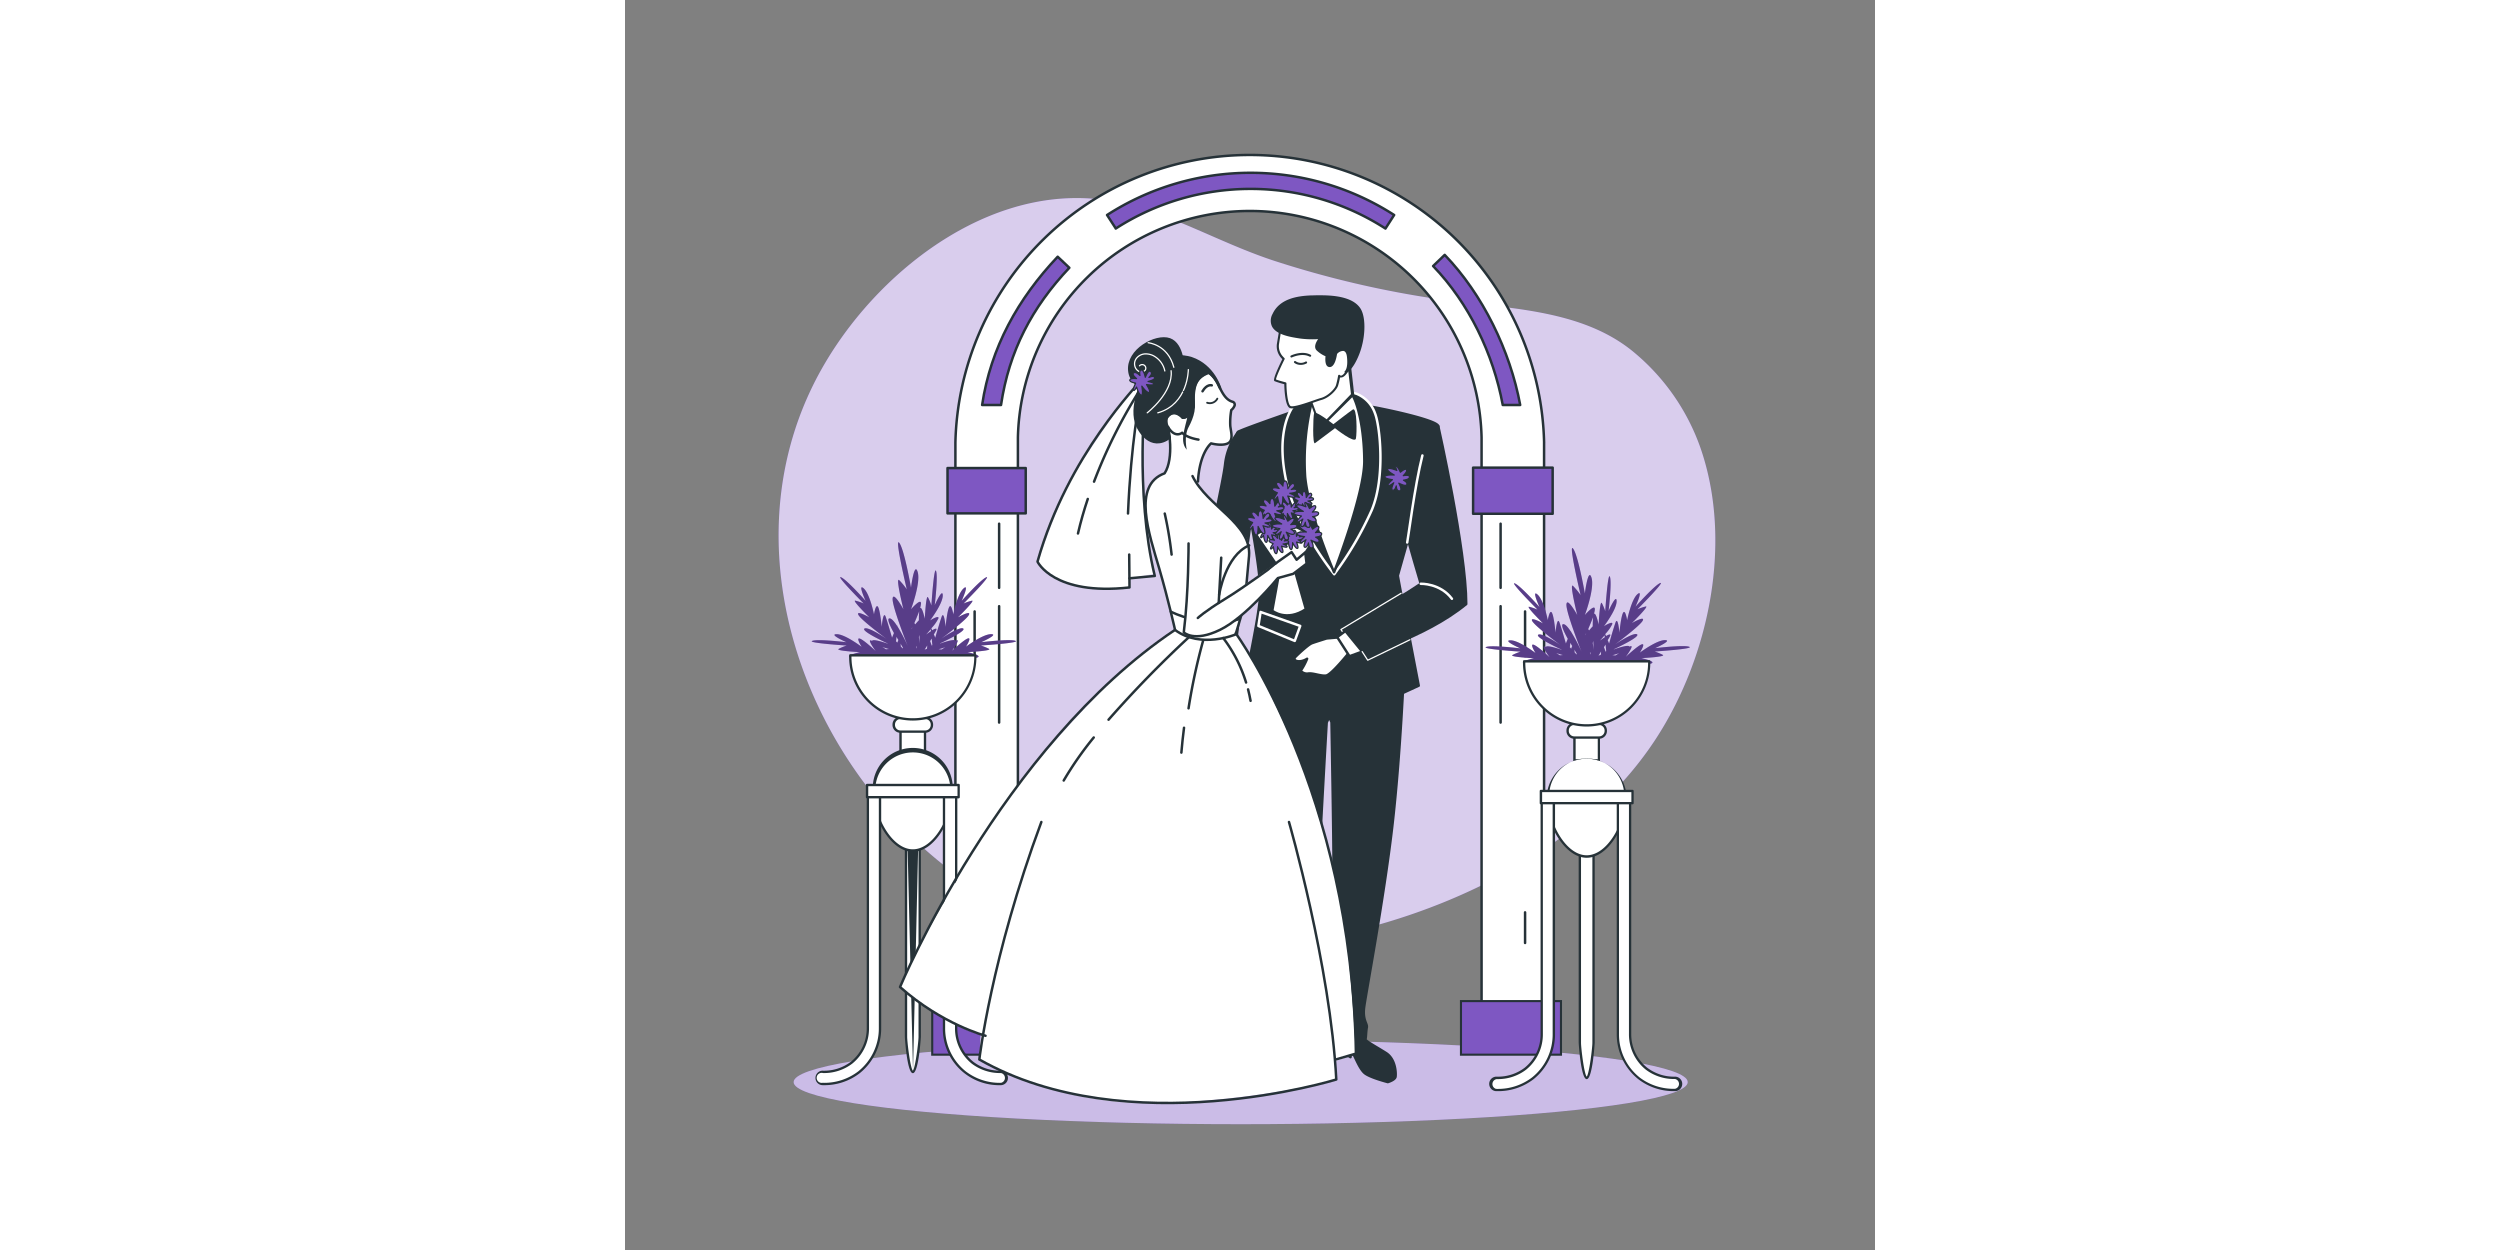 <svg xmlns="http://www.w3.org/2000/svg" width="1200px" height="600px" viewBox="0 0 500 500"><rect x="0" y="0" width="500" height="500" fill="#808080" stroke="none"/><g id="freepik--background-simple--inject-2"><path d="M196.75,80.84c-47.17-9.61-93.36,25.15-116.4,63.83-47,78.82-.85,182.81,77.5,220.46,43.42,20.86,93.41,18.06,139,6,44.25-11.71,90-36.37,115.6-75.76,21.35-32.86,30.81-78.92,17.64-116.49a87.19,87.19,0,0,0-26.36-37.84c-21.39-17.93-52.29-17.55-78.45-21.39A397.64,397.64,0,0,1,260,104.42C237.89,97.22,218.57,85.28,196.75,80.84Z" style="fill:#7E57C2"></path><path d="M196.75,80.84c-47.17-9.61-93.36,25.15-116.4,63.83-47,78.82-.85,182.81,77.5,220.46,43.42,20.86,93.41,18.06,139,6,44.25-11.71,90-36.37,115.6-75.76,21.35-32.86,30.81-78.92,17.64-116.49a87.19,87.19,0,0,0-26.36-37.84c-21.39-17.93-52.29-17.55-78.45-21.39A397.64,397.64,0,0,1,260,104.42C237.89,97.22,218.57,85.28,196.75,80.84Z" style="fill:#fff;opacity:0.7"></path></g><g id="freepik--Shape--inject-2"><ellipse cx="246.27" cy="432.84" rx="178.82" ry="16.84" style="fill:#7E57C2"></ellipse><ellipse cx="246.27" cy="432.84" rx="178.82" ry="16.84" style="fill:#fff;opacity:0.6"></ellipse></g><g id="freepik--Column--inject-2"><path d="M367.64,177.1a117.77,117.77,0,0,0-235.48,0h0V418.34h25V178.91c0-.6,0-1.2,0-1.81s0-1.21,0-1.81V175h0a92.76,92.76,0,0,1,185.47,0h0v.17c0,.63,0,1.26,0,1.89s0,1.26,0,1.88V418.34h25V177.1Z" style="fill:#fff;stroke:#263238;stroke-linecap:round;stroke-linejoin:round"></path><rect x="334.39" y="400.44" width="40" height="21.43" style="fill:#7E57C2;stroke:#263238;stroke-miterlimit:10;stroke-width:0.845px"></rect><rect x="122.89" y="400.44" width="40" height="21.43" style="fill:#7E57C2;stroke:#263238;stroke-miterlimit:10;stroke-width:0.845px"></rect><rect x="339.24" y="187.06" width="31.82" height="18.45" style="fill:#7E57C2;stroke:#263238;stroke-linecap:round;stroke-linejoin:round"></rect><rect x="129.01" y="187.22" width="31.28" height="18.13" style="fill:#7E57C2;stroke:#263238;stroke-linecap:round;stroke-linejoin:round"></rect><path d="M351.1,162c-3.79-20.46-13.51-40.69-27.86-55.58l4.64-4.47c15.22,15.8,26.18,38.34,30.2,60.05Z" style="fill:#7E57C2;stroke:#263238;stroke-linecap:round;stroke-linejoin:round"></path><path d="M196.3,91.37,192.82,86a106.1,106.1,0,0,1,114.84,0l-3.48,5.42a99.66,99.66,0,0,0-107.88,0Z" style="fill:#7E57C2;stroke:#263238;stroke-linecap:round;stroke-linejoin:round"></path><path d="M150.41,162h-7.56c3.4-22.95,14.38-42.58,30.22-59.31l4.67,4.42C162.82,122.91,153.61,140.4,150.41,162Z" style="fill:#7E57C2;stroke:#263238;stroke-linecap:round;stroke-linejoin:round"></path><line x1="350.24" y1="242.48" x2="350.24" y2="289.02" style="fill:none;stroke:#263238;stroke-linecap:round;stroke-linejoin:round"></line><line x1="350.24" y1="209.48" x2="350.24" y2="235.13" style="fill:none;stroke:#263238;stroke-linecap:round;stroke-linejoin:round"></line><line x1="360.03" y1="364.94" x2="360.03" y2="377.19" style="fill:none;stroke:#263238;stroke-linecap:round;stroke-linejoin:round"></line><line x1="360.03" y1="244.58" x2="360.03" y2="262.43" style="fill:none;stroke:#263238;stroke-linecap:round;stroke-linejoin:round"></line><line x1="149.65" y1="242.48" x2="149.65" y2="289.02" style="fill:none;stroke:#263238;stroke-linecap:round;stroke-linejoin:round"></line><line x1="149.65" y1="209.48" x2="149.65" y2="235.13" style="fill:none;stroke:#263238;stroke-linecap:round;stroke-linejoin:round"></line><line x1="139.85" y1="364.94" x2="139.85" y2="377.19" style="fill:none;stroke:#263238;stroke-linecap:round;stroke-linejoin:round"></line><line x1="139.85" y1="244.58" x2="139.85" y2="262.43" style="fill:none;stroke:#263238;stroke-linecap:round;stroke-linejoin:round"></line></g><g id="freepik--Decoration--inject-2"><rect x="110.25" y="290.2" width="9.76" height="11.59" style="fill:#fff"></rect><path d="M120,302.27h-9.81a.47.47,0,0,1-.47-.47V290.2a.47.47,0,0,1,.47-.47H120a.48.48,0,0,1,.47.47v11.6A.48.48,0,0,1,120,302.27Zm-9.31-.94h8.84V290.65h-8.84Z" style="fill:#263238"></path><rect x="107.51" y="287.15" width="15.26" height="5.5" rx="2.65" style="fill:#fff"></rect><path d="M120.11,293.11h-10A3.12,3.12,0,0,1,107,290h0v-.19a3.12,3.12,0,0,1,3.12-3.12h10a3.14,3.14,0,0,1,3.13,3.12V290A3.13,3.13,0,0,1,120.11,293.11Zm-10-5.49A2.19,2.19,0,0,0,108,289.8h0V290a2.19,2.19,0,0,0,2.18,2.18h10A2.19,2.19,0,0,0,122.3,290h0v-.19a2.19,2.19,0,0,0-2.18-2.18h-10Z" style="fill:#263238"></path><path d="M130.61,316.44v-.38a15.5,15.5,0,0,0-31,0v.38Z" style="fill:#fff"></path><path d="M130.61,317h-31a.47.47,0,0,1-.47-.46v-.39a16,16,0,1,1,31.94,0v.4a.45.45,0,0,1-.45.45ZM100.12,316h30.06a15,15,0,1,0-30.06,0Z" style="fill:#263238"></path><path d="M115.14,428.77h0c-1.51,0-2.74-12.57-2.74-14.1V332.15h5.48v82.57C117.88,416.24,116.65,428.77,115.14,428.77Z" style="fill:#fff"></path><path d="M115.14,429.27c-2.32,0-3.21-14.4-3.21-14.55V332.15a.47.47,0,0,1,.47-.47h5.48a.47.47,0,0,1,.47.47v82.57C118.35,414.87,117.46,429.27,115.14,429.27Zm.07-.94-2.34-95.73v82.1c0,2.1,1.23,12.45,2.27,13.57,1-1.12,2.27-11.47,2.27-13.57V332.62Z" style="fill:#263238"></path><path d="M99.66,318.27v.38c0,8.56,6.93,21.61,15.49,21.61s15.48-13,15.48-21.61v-.38Z" style="fill:#fff"></path><path d="M115.14,340.72c-8.81,0-16-13.35-16-22.07v-.39a.48.48,0,0,1,.47-.46h31a.46.46,0,0,1,.47.45h0v.39C131.09,327.37,124,340.72,115.14,340.72Zm-15-22c0,8.35,6.76,21,15,21s15-12.69,15-21Z" style="fill:#263238"></path><path d="M79.21,433.6a2.43,2.43,0,1,1-.52-4.83,2.26,2.26,0,0,1,.52,0,18.07,18.07,0,0,0,11.4-3.67,17.63,17.63,0,0,0,6.57-13.91V316.44a2.43,2.43,0,0,1,4.86,0v94.73A22,22,0,0,1,79.21,433.6Z" style="fill:#fff"></path><path d="M79.21,434.07a2.9,2.9,0,0,1-.33-5.79h.33a17.72,17.72,0,0,0,11.11-3.56,17.2,17.2,0,0,0,6.37-13.55V316.44a2.9,2.9,0,0,1,5.79,0v94.73a23,23,0,0,1-8.6,18.12A23.2,23.2,0,0,1,79.21,434.07Zm20.4-119.58a2,2,0,0,0-2,1.95v94.73a18.09,18.09,0,0,1-6.72,14.29,18.64,18.64,0,0,1-11.69,3.76,2,2,0,1,0-.27,3.91h.27a22.32,22.32,0,0,0,14.09-4.58,22,22,0,0,0,8.24-17.38V316.44a2,2,0,0,0-2-1.95Z" style="fill:#263238"></path><path d="M150.44,433.6a2.43,2.43,0,0,0,0-4.85,18,18,0,0,1-11.4-3.67,17.63,17.63,0,0,1-6.57-13.91V316.44a2.44,2.44,0,0,0-4.87,0v94.73a22.58,22.58,0,0,0,8.45,17.76A22.9,22.9,0,0,0,150.44,433.6Z" style="fill:#fff"></path><path d="M150.44,434.07a22.54,22.54,0,0,1-23.31-22.9V316.44a2.91,2.91,0,0,1,5.81,0v94.73a17.14,17.14,0,0,0,6.4,13.55,17.7,17.7,0,0,0,11.11,3.56,2.9,2.9,0,0,1,0,5.79ZM130.06,314.49a2,2,0,0,0-2,1.95v94.73a22,22,0,0,0,8.25,17.38,22.32,22.32,0,0,0,14.09,4.58,2,2,0,0,0,0-3.91,18.64,18.64,0,0,1-11.69-3.76A18.13,18.13,0,0,1,132,411.17V316.44A2,2,0,0,0,130.06,314.49Z" style="fill:#263238"></path><rect x="96.83" y="314.01" width="36.61" height="4.89" style="fill:#fff"></rect><path d="M133.45,319.35H96.81a.47.47,0,0,1-.47-.47V314a.47.47,0,0,1,.47-.47h36.64a.47.47,0,0,1,.47.47v4.87A.47.47,0,0,1,133.45,319.35Zm-36.15-.94H133v-3.93H97.3Z" style="fill:#263238"></path><path d="M156.17,256.33c-2.3-.84-13.65.55-13.65.55s7.21-3.21,3.89-3.22-10,5-10,5,2.42-3.81.79-3.31-6.42,5-6.42,5,4-5.44,1.46-4c-.25-.94-4.39.45-6.24,1.1v-.09c2.71-1.27,10.42-5,9.32-5.92-1.33-1.11-8.83,4.05-8.83,4.05s10.14-7.52,11.09-9.56-4.38,1-4.38,1,7.22-7.06,5.54-6.65a20.36,20.36,0,0,0-3.3,1.12s11.37-11.4,9.09-10.5-9.87,9.45-9.87,9.45,3.28-7.19.78-5-4.12,10.4-4.12,10.4-.71-4.46-1.6-3-1.49,8-1.49,8-.59-7-1.63-3.89-2.5,8.24-2.5,8.24l-.56-1.34c.28-.45.53-.94.77-1.31.83-1.45-.23-1.06-1.45-.35l-.33-.78a16.33,16.33,0,0,0,2.82-3.93c.5-1.65-3.32.79-3.32.79s5.09-6.66,5.08-10-3.22,3.88-3.22,3.88,1.38-11.35.54-13.65-1.88,13.77-1.88,13.77a20.58,20.58,0,0,0-1.33-3.22c-.82-1.52-1.31,8.56-1.31,8.56s-1-4.92-1.88-4.32a7.17,7.17,0,0,0,.37-1.83c0-2.32-4,2.33-4,2.33s4-10.62,2.66-14.95-2.66,6.32-2.66,6.32-2.65-15.28-4.69-17.94,3,18.6,3,18.6a26.68,26.68,0,0,0-3-3.65c-1.67-1.66,1.66,11.62,1.66,11.62s-4-7.31-4.32-4.32,6,18.93,6,18.93a68.67,68.67,0,0,0-4.16-7.92v-.33l-.1.23c-1.13-1.75-2.28-3.05-3.08-2.93-1,.14.19,2.82,1.87,5.85l-.77,1.88s-1.45-5.15-2.49-8.24-1.64,3.89-1.64,3.89-.59-6.58-1.48-8-1.61,3-1.61,3-1.62-8.21-4.13-10.4.78,5,.78,5-7.58-8.56-9.86-9.45,9.08,10.5,9.08,10.5a19.93,19.93,0,0,0-3.29-1.12c-1.69-.41,5.55,6.65,5.55,6.65s-5.34-3-4.39-1,11.24,9.59,11.24,9.59-7.52-5.16-8.83-4.05c-1.1.94,6.57,4.65,9.33,5.92v.09c-1.88-.66-6-2-6.24-1.1-2.6-1.39,1.45,4.05,1.45,4.05s-4.77-4.52-6.4-5,.78,3.32.78,3.32-6.65-5.09-10-5.07,3.92,3.22,3.92,3.22-11.35-1.39-13.66-.55,13.77,1.88,13.77,1.88a19.52,19.52,0,0,0-3.21,1.32c-1.54.82,8.55,1.32,8.55,1.32s-6,1.25-4,2.12,13.37-.07,14.54-.16h0c-.94.13-8.95,1.19-9.2,2.82-.21,1.33,7.15-.65,10.38-1.59l.14.09c-2,.84-5.64,2.44-4.89,3.21.85.94,5.92-1.47,7.06-2l.09.05c-.72.74-3.76,4-2.51,4.4.62.19,1.58-.61,2.47-1.56l7,3.21s.59-1.56,1.5-3.53h0s.7-.89,1.67-2l2.82,3.15-.29-3.5s3.2,4.7,4.61,4.23-2.66-4.56-2.66-4.56,6.34,3.19,7.3,2.14-6.25-3.76-6.25-3.76,12.14,3.76,11.87,2-9.3-2.82-9.3-2.82,12.6,1,14.64.17-4-2.12-4-2.12,10.08-.5,8.56-1.32a20.09,20.09,0,0,0-3.23-1.32S158.47,257.16,156.17,256.33Zm-29.56,3.49c-.69-.08-1.21-.12-1.21-.12s1.28-.33,2.72-.83ZM109.7,263h.09l.13.29h0Zm1.51-3.95a.37.37,0,0,0-.12.2.74.74,0,0,0,0,.21l-.81-.94c0-.36,0-.72-.06-1.09.32.59.65,1.12.94,1.62Zm11.77-.26h-.06v-.12Zm-2.09-.55a7.86,7.86,0,0,1-.11,1.3l-.94.31s.43-.65,1-1.61Zm-2.82,0s-.2-1.56-.53-3.39c.07-.29.15-.58.23-.88.09,2.44.25,4.31.25,4.31Zm-1.28,1-.12.09c-.07-.19-.16-.38-.24-.57l.11-.41C116.61,258.7,116.7,259,116.79,259.3Zm8.46-1.52Zm-2.31.27c0,.06-.1.13-.14.22l-.08.11c-.2-.52-.44-1.2-.69-1.88l.65-1.05Zm-.63-6.22.07.73c-1,.63-1.94,1.33-1.94,1.33l1.8-2.06Zm-4.62-7.15a31.32,31.32,0,0,0-.13,3.49c-.48.49-1,1.08-1.47,1.65a2.61,2.61,0,0,0-.36-.51c.57-1.36,1.32-3.08,1.89-4.63Zm-2.82,6.38v.21c-.25.31-.39.51-.39.51Zm-5.52,5c-.14.35-.27.71-.4,1.06l-.55-.52.19-1.81Zm-3.42,1.7Zm-3,1.09c1.46.5,2.73.83,2.73.83a8,8,0,0,0-1.22.12ZM109.9,266l.33.12-.08.94-1.29.29c.42-.51.78-1,1-1.33Zm11.43-3h.1l-.24.33Z" style="fill:#7E57C2"></path><path d="M156.17,256.33c-2.3-.84-13.65.55-13.65.55s7.21-3.21,3.89-3.22-10,5-10,5,2.42-3.81.79-3.31-6.42,5-6.42,5,4-5.44,1.46-4c-.25-.94-4.39.45-6.24,1.1v-.09c2.71-1.27,10.42-5,9.32-5.92-1.33-1.11-8.83,4.05-8.83,4.05s10.14-7.52,11.09-9.56-4.38,1-4.38,1,7.22-7.06,5.54-6.65a20.36,20.36,0,0,0-3.3,1.12s11.37-11.4,9.09-10.5-9.87,9.45-9.87,9.45,3.28-7.19.78-5-4.12,10.4-4.12,10.4-.71-4.46-1.6-3-1.49,8-1.49,8-.59-7-1.63-3.89-2.5,8.24-2.5,8.24l-.56-1.34c.28-.45.53-.94.77-1.31.83-1.45-.23-1.06-1.45-.35l-.33-.78a16.33,16.33,0,0,0,2.82-3.93c.5-1.65-3.32.79-3.32.79s5.09-6.66,5.08-10-3.22,3.88-3.22,3.88,1.38-11.35.54-13.65-1.88,13.77-1.88,13.77a20.58,20.58,0,0,0-1.33-3.22c-.82-1.52-1.31,8.56-1.31,8.56s-1-4.92-1.88-4.32a7.17,7.17,0,0,0,.37-1.83c0-2.32-4,2.33-4,2.33s4-10.62,2.66-14.95-2.66,6.32-2.66,6.32-2.65-15.28-4.69-17.94,3,18.6,3,18.6a26.68,26.68,0,0,0-3-3.65c-1.67-1.66,1.66,11.62,1.66,11.62s-4-7.31-4.32-4.32,6,18.93,6,18.93a68.67,68.67,0,0,0-4.16-7.92v-.33l-.1.23c-1.13-1.75-2.28-3.05-3.08-2.93-1,.14.19,2.82,1.87,5.85l-.77,1.88s-1.45-5.15-2.49-8.24-1.64,3.89-1.64,3.89-.59-6.58-1.48-8-1.61,3-1.61,3-1.62-8.21-4.13-10.4.78,5,.78,5-7.58-8.56-9.86-9.45,9.08,10.5,9.08,10.5a19.93,19.93,0,0,0-3.29-1.12c-1.69-.41,5.55,6.65,5.55,6.65s-5.34-3-4.39-1,11.24,9.59,11.24,9.59-7.52-5.16-8.83-4.05c-1.1.94,6.57,4.65,9.33,5.92v.09c-1.88-.66-6-2-6.24-1.1-2.6-1.39,1.45,4.05,1.45,4.05s-4.77-4.52-6.4-5,.78,3.32.78,3.32-6.65-5.09-10-5.07,3.92,3.22,3.92,3.22-11.35-1.39-13.66-.55,13.77,1.88,13.77,1.88a19.52,19.52,0,0,0-3.21,1.32c-1.54.82,8.55,1.32,8.55,1.32s-6,1.25-4,2.12,13.37-.07,14.54-.16h0c-.94.13-8.95,1.19-9.2,2.82-.21,1.33,7.15-.65,10.38-1.59l.14.09c-2,.84-5.64,2.44-4.89,3.21.85.94,5.92-1.47,7.06-2l.09.05c-.72.74-3.76,4-2.51,4.4.62.19,1.58-.61,2.47-1.56l7,3.21s.59-1.56,1.5-3.53h0s.7-.89,1.67-2l2.82,3.15-.29-3.5s3.2,4.7,4.61,4.23-2.66-4.56-2.66-4.56,6.34,3.19,7.3,2.14-6.25-3.76-6.25-3.76,12.14,3.76,11.87,2-9.3-2.82-9.3-2.82,12.6,1,14.64.17-4-2.12-4-2.12,10.08-.5,8.56-1.32a20.09,20.09,0,0,0-3.23-1.32S158.47,257.16,156.17,256.33Zm-29.56,3.49c-.69-.08-1.21-.12-1.21-.12s1.28-.33,2.72-.83ZM109.7,263h.09l.13.29h0Zm1.51-3.95a.37.37,0,0,0-.12.2.74.74,0,0,0,0,.21l-.81-.94c0-.36,0-.72-.06-1.09.32.59.65,1.12.94,1.62Zm11.77-.26h-.06v-.12Zm-2.09-.55a7.86,7.86,0,0,1-.11,1.3l-.94.31s.43-.65,1-1.61Zm-2.82,0s-.2-1.56-.53-3.39c.07-.29.15-.58.23-.88.09,2.44.25,4.31.25,4.31Zm-1.28,1-.12.09c-.07-.19-.16-.38-.24-.57l.11-.41C116.61,258.7,116.7,259,116.79,259.3Zm8.46-1.52Zm-2.31.27c0,.06-.1.13-.14.22l-.08.11c-.2-.52-.44-1.2-.69-1.88l.65-1.05Zm-.63-6.22.07.73c-1,.63-1.94,1.33-1.94,1.33l1.8-2.06Zm-4.62-7.15a31.32,31.32,0,0,0-.13,3.49c-.48.49-1,1.08-1.47,1.65a2.61,2.61,0,0,0-.36-.51c.57-1.36,1.32-3.08,1.89-4.63Zm-2.82,6.38v.21c-.25.31-.39.51-.39.51Zm-5.52,5c-.14.35-.27.71-.4,1.06l-.55-.52.19-1.81Zm-3.42,1.7Zm-3,1.09c1.46.5,2.73.83,2.73.83a8,8,0,0,0-1.22.12ZM109.9,266l.33.12-.08.94-1.29.29c.42-.51.78-1,1-1.33Zm11.43-3h.1l-.24.33Z" style="opacity:0.3"></path><path d="M90.14,262.13v.61a25,25,0,0,0,50,0v-.61Z" style="fill:#fff"></path><path d="M115.14,288.23a25.51,25.51,0,0,1-25.49-25.49v-.62a.47.47,0,0,1,.46-.46h50a.46.46,0,0,1,.47.45h0v.63A25.5,25.5,0,0,1,115.14,288.23ZM90.59,262.6v.14a24.55,24.55,0,1,0,49.1,0v-.14Z" style="fill:#263238"></path><rect x="379.8" y="292.59" width="9.76" height="11.59" style="fill:#fff"></rect><path d="M389.57,304.66h-9.81a.48.48,0,0,1-.47-.47v-11.6a.47.47,0,0,1,.47-.47h9.77a.48.48,0,0,1,.47.47v11.6A.48.48,0,0,1,389.57,304.66Zm-9.31-.94h8.84V293h-8.84Z" style="fill:#263238"></path><rect x="377.05" y="289.54" width="15.26" height="5.5" rx="2.65" style="fill:#fff"></rect><path d="M389.65,295.5H379.7a3.12,3.12,0,0,1-3.12-3.12h0v-.19a3.12,3.12,0,0,1,3.12-3.12h9.95a3.13,3.13,0,0,1,3.13,3.12v.19A3.13,3.13,0,0,1,389.65,295.5ZM379.7,290a2.19,2.19,0,0,0-2.18,2.18h0v.19a2.19,2.19,0,0,0,2.18,2.18h9.95a2.19,2.19,0,0,0,2.19-2.17h0v-.19a2.19,2.19,0,0,0-2.18-2.18h-10Z" style="fill:#263238"></path><path d="M400.16,318.83v-.38a15.51,15.51,0,0,0-31,0v.38Z" style="fill:#fff"></path><path d="M400.16,319.34h-31a.46.46,0,0,1-.47-.46v-.38a16,16,0,0,1,31.94,0v.39a.45.45,0,0,1-.44.46Zm-30.5-.94h30.06a15,15,0,0,0-30.06,0Z" style="fill:#263238"></path><path d="M384.68,431.15h0c-1.51,0-2.74-12.56-2.74-14.09V334.54h5.48v82.57C387.42,418.63,386.19,431.15,384.68,431.15Z" style="fill:#fff"></path><path d="M384.68,431.66c-2.32,0-3.21-14.4-3.21-14.55V334.54a.47.47,0,0,1,.47-.47h5.48a.47.47,0,0,1,.47.47v82.57C387.89,417.26,387,431.66,384.68,431.66Zm.08-.94M382.41,335v82.1c0,2.09,1.23,12.45,2.27,13.57,1-1.12,2.27-11.48,2.27-13.57V335Z" style="fill:#263238"></path><path d="M369.2,320.66V321c0,8.55,6.93,21.61,15.49,21.61s15.48-13,15.48-21.61v-.38Z" style="fill:#fff"></path><path d="M384.68,343.11c-8.81,0-16-13.36-16-22.07v-.39a.47.47,0,0,1,.47-.46h31a.45.45,0,0,1,.47.45h0V321C400.63,329.75,393.49,343.11,384.68,343.11Zm-15-22c.05,8.34,6.76,21,15,21s15-12.7,15-21Z" style="fill:#263238"></path><path d="M348.75,436a2.43,2.43,0,1,1-.52-4.84,2.26,2.26,0,0,1,.52,0,18.06,18.06,0,0,0,11.4-3.66,17.69,17.69,0,0,0,6.58-13.92V318.83a2.43,2.43,0,0,1,4.85,0v94.72a22.55,22.55,0,0,1-8.45,17.76A22.8,22.8,0,0,1,348.75,436Z" style="fill:#fff"></path><path d="M348.75,436.46a2.9,2.9,0,0,1-.33-5.8h.33a17.64,17.64,0,0,0,11.11-3.56,17.17,17.17,0,0,0,6.37-13.55V318.83a2.9,2.9,0,0,1,5.79,0v94.72a23,23,0,0,1-8.6,18.13A23.24,23.24,0,0,1,348.75,436.46Zm20.4-119.59a2,2,0,0,0-2,2v94.72a18.14,18.14,0,0,1-6.73,14.3,18.57,18.57,0,0,1-11.69,3.75,2,2,0,0,0-.27,3.92h.27a22.38,22.38,0,0,0,14.09-4.58,22,22,0,0,0,8.24-17.39V318.83a2,2,0,0,0-2-2Z" style="fill:#263238"></path><path d="M420,436a2.43,2.43,0,0,0,0-4.86,18,18,0,0,1-11.4-3.66A17.64,17.64,0,0,1,402,413.55V318.83a2.44,2.44,0,0,0-4.87,0v94.72a22.53,22.53,0,0,0,8.46,17.76A22.8,22.8,0,0,0,420,436Z" style="fill:#fff"></path><path d="M420,436.46a23.26,23.26,0,0,1-14.67-4.78,23,23,0,0,1-8.64-18.13V318.83a2.91,2.91,0,0,1,5.81,0v94.72a17.13,17.13,0,0,0,6.4,13.55A17.66,17.66,0,0,0,420,430.66a2.9,2.9,0,0,1,0,5.8ZM399.6,316.87a2,2,0,0,0-2,2v94.72a22,22,0,0,0,8.25,17.39A22.38,22.38,0,0,0,420,435.52a2,2,0,0,0,0-3.92,18.57,18.57,0,0,1-11.69-3.75,18.14,18.14,0,0,1-6.73-14.3V318.83A2,2,0,0,0,399.6,316.87Z" style="fill:#263238"></path><rect x="366.37" y="316.39" width="36.61" height="4.89" style="fill:#fff"></rect><path d="M403,321.74H366.35a.47.47,0,0,1-.47-.47v-4.88a.47.47,0,0,1,.47-.47H403a.47.47,0,0,1,.47.47v4.88A.47.47,0,0,1,403,321.74Zm-36.15-.94h35.7v-3.94h-35.7Z" style="fill:#263238"></path><path d="M425.71,258.71c-2.3-.83-13.65.56-13.65.56s7.22-3.22,3.89-3.22-10,5-10,5,2.43-3.81.79-3.32-6.42,5-6.42,5,4.05-5.44,1.46-4.05c-.24-.94-4.39.44-6.24,1.1v-.09c2.71-1.27,10.42-5,9.32-5.92-1.33-1.11-8.83,4-8.83,4s10.14-7.52,11.09-9.57-4.38,1.05-4.38,1.05,7.22-7.06,5.54-6.66a20.4,20.4,0,0,0-3.3,1.13s11.37-11.41,9.09-10.5-9.87,9.45-9.87,9.45,3.28-7.19.78-5-4.12,10.4-4.12,10.4-.71-4.46-1.6-3-1.49,8-1.49,8-.58-7-1.63-3.89-2.5,8.24-2.5,8.24l-.56-1.35c.28-.45.53-.93.77-1.3.83-1.45-.23-1.06-1.45-.35l-.33-.78a16.39,16.39,0,0,0,2.82-3.94c.5-1.64-3.31.79-3.31.79s5.08-6.65,5.07-10-3.22,3.88-3.22,3.88,1.38-11.35.54-13.66-1.88,13.78-1.88,13.78a20.58,20.58,0,0,0-1.33-3.22c-.82-1.53-1.31,8.55-1.31,8.55s-1-4.91-1.88-4.32a6.69,6.69,0,0,0,.37-1.82c0-2.32-4,2.33-4,2.33s4-10.63,2.66-14.95-2.66,6.32-2.66,6.32-2.66-15.28-4.7-17.94,3,18.59,3,18.59a26.8,26.8,0,0,0-3-3.64c-1.66-1.67,1.66,11.62,1.66,11.62s-4-7.31-4.32-4.32,6,18.93,6,18.93a67.86,67.86,0,0,0-4.16-7.92v-.33l-.1.23c-1.13-1.75-2.28-3.06-3.08-2.93-1,.14.19,2.81,1.88,5.85l-.77,1.88s-1.46-5.15-2.5-8.24-1.64,3.89-1.64,3.89-.59-6.58-1.48-8-1.61,3-1.61,3S367.52,240,365,237.8s.78,5,.78,5-7.59-8.56-9.87-9.45,9.09,10.5,9.09,10.5a20.4,20.4,0,0,0-3.3-1.13c-1.68-.4,5.55,6.65,5.55,6.65s-5.34-3-4.39-1,11.24,9.59,11.24,9.59-7.52-5.16-8.83-4.05c-1.1.94,6.57,4.65,9.33,5.92v.09c-1.88-.66-6-2-6.24-1.1-2.59-1.39,1.46,4.05,1.46,4.05s-4.78-4.52-6.41-5,.78,3.32.78,3.32-6.65-5.09-10-5.07,3.92,3.22,3.92,3.22-11.35-1.39-13.65-.56,13.76,1.88,13.76,1.88a19.56,19.56,0,0,0-3.21,1.33c-1.53.82,8.55,1.31,8.55,1.31s-6,1.25-4,2.13,13.37-.07,14.54-.16h0c-.94.13-8.95,1.19-9.2,2.82-.21,1.33,7.15-.65,10.38-1.59l.14.09c-2,.84-5.64,2.43-4.89,3.21.85.94,5.93-1.47,7.06-2l.09,0c-.72.75-3.76,4-2.51,4.41.62.19,1.59-.61,2.47-1.56l7,3.2s.59-1.56,1.5-3.52h0s.7-.89,1.67-2l2.82,3.15-.29-3.5s3.21,4.7,4.62,4.23-2.67-4.57-2.67-4.57,6.34,3.2,7.3,2.15-6.25-3.76-6.25-3.76,12.14,3.76,11.88,2-9.31-2.82-9.31-2.82,12.6,1,14.64.17-4-2.13-4-2.13,10.08-.49,8.56-1.31a20.14,20.14,0,0,0-3.23-1.33S428,259.55,425.71,258.71Zm-29.56,3.5c-.69-.09-1.21-.12-1.21-.12s1.28-.33,2.73-.83Zm-16.91,3.19h.09c.06.13.1.24.13.29h0Zm1.51-3.94a.39.39,0,0,0-.12.19.81.81,0,0,0,0,.22l-.81-.94c0-.37,0-.72-.06-1.09.32.58.66,1.12.94,1.62Zm11.77-.27h-.06v-.11Zm-2.09-.54a8,8,0,0,1-.11,1.3l-.94.31s.43-.65,1-1.61Zm-2.82,0s-.2-1.56-.53-3.39c.07-.29.15-.59.23-.89.1,2.45.26,4.32.26,4.32Zm-1.28,1-.12.1c-.07-.19-.16-.38-.24-.58l.11-.4C386.15,261.09,386.24,261.41,386.33,261.68Zm8.46-1.51Zm-2.31.26c0,.07-.09.13-.14.23l-.08.11-.69-1.88.66-1.05Zm-.63-6.22.07.74c-1,.63-1.94,1.33-1.94,1.33l1.8-2.07Zm-4.62-7.14a31.23,31.23,0,0,0-.13,3.49c-.47.49-1,1.08-1.47,1.65a2.68,2.68,0,0,0-.36-.52c.57-1.36,1.32-3.08,1.89-4.62Zm-2.82,6.37v.22c-.25.31-.39.51-.39.51Zm-5.52,5c-.14.35-.27.71-.4,1.06l-.55-.52.19-1.82Zm-3.42,1.7Zm-3,1.09c1.46.5,2.73.83,2.73.83a7.83,7.83,0,0,0-1.21.12Zm6.92,7.17.33.12-.08.94-1.29.28c.42-.5.78-1,1-1.32Zm11.43-3h.1l-.24.32Z" style="fill:#7E57C2"></path><path d="M425.71,258.71c-2.3-.83-13.65.56-13.65.56s7.22-3.22,3.89-3.22-10,5-10,5,2.43-3.81.79-3.32-6.42,5-6.42,5,4.05-5.44,1.46-4.05c-.24-.94-4.39.44-6.24,1.1v-.09c2.71-1.27,10.42-5,9.32-5.92-1.33-1.11-8.83,4-8.83,4s10.14-7.52,11.09-9.57-4.38,1.05-4.38,1.05,7.22-7.06,5.54-6.66a20.4,20.4,0,0,0-3.3,1.13s11.37-11.41,9.09-10.5-9.87,9.45-9.87,9.45,3.28-7.19.78-5-4.12,10.4-4.12,10.4-.71-4.46-1.6-3-1.49,8-1.49,8-.58-7-1.63-3.89-2.5,8.24-2.5,8.24l-.56-1.35c.28-.45.53-.93.77-1.3.83-1.45-.23-1.06-1.45-.35l-.33-.78a16.39,16.39,0,0,0,2.82-3.94c.5-1.64-3.31.79-3.31.79s5.08-6.65,5.07-10-3.22,3.88-3.22,3.88,1.38-11.35.54-13.66-1.88,13.78-1.88,13.78a20.58,20.58,0,0,0-1.33-3.22c-.82-1.53-1.31,8.55-1.31,8.55s-1-4.91-1.88-4.32a6.69,6.69,0,0,0,.37-1.82c0-2.32-4,2.33-4,2.33s4-10.63,2.66-14.95-2.66,6.32-2.66,6.32-2.66-15.28-4.7-17.94,3,18.59,3,18.59a26.8,26.8,0,0,0-3-3.64c-1.66-1.67,1.66,11.62,1.66,11.62s-4-7.31-4.32-4.32,6,18.93,6,18.93a67.86,67.86,0,0,0-4.16-7.92v-.33l-.1.23c-1.13-1.75-2.28-3.06-3.08-2.93-1,.14.19,2.81,1.88,5.85l-.77,1.88s-1.46-5.15-2.5-8.24-1.64,3.89-1.64,3.89-.59-6.58-1.48-8-1.61,3-1.61,3S367.52,240,365,237.8s.78,5,.78,5-7.59-8.56-9.87-9.45,9.09,10.5,9.09,10.5a20.4,20.4,0,0,0-3.3-1.13c-1.68-.4,5.55,6.65,5.55,6.65s-5.34-3-4.39-1,11.24,9.59,11.24,9.59-7.52-5.16-8.83-4.05c-1.1.94,6.57,4.65,9.33,5.92v.09c-1.88-.66-6-2-6.24-1.1-2.59-1.39,1.46,4.05,1.46,4.05s-4.78-4.52-6.41-5,.78,3.32.78,3.32-6.65-5.09-10-5.07,3.92,3.22,3.92,3.22-11.35-1.39-13.65-.56,13.76,1.88,13.76,1.88a19.56,19.56,0,0,0-3.21,1.33c-1.53.82,8.55,1.31,8.55,1.31s-6,1.25-4,2.13,13.37-.07,14.54-.16h0c-.94.13-8.95,1.19-9.2,2.82-.21,1.33,7.15-.65,10.38-1.59l.14.09c-2,.84-5.64,2.43-4.89,3.21.85.94,5.93-1.47,7.06-2l.09,0c-.72.75-3.76,4-2.51,4.41.62.19,1.59-.61,2.47-1.56l7,3.2s.59-1.56,1.5-3.52h0s.7-.89,1.67-2l2.82,3.15-.29-3.5s3.21,4.7,4.62,4.23-2.67-4.57-2.67-4.57,6.34,3.2,7.3,2.15-6.25-3.76-6.25-3.76,12.14,3.76,11.88,2-9.31-2.82-9.31-2.82,12.6,1,14.64.17-4-2.13-4-2.13,10.08-.49,8.56-1.31a20.14,20.14,0,0,0-3.23-1.33S428,259.55,425.71,258.71Zm-29.56,3.5c-.69-.09-1.21-.12-1.21-.12s1.28-.33,2.73-.83Zm-16.91,3.19h.09c.06.13.1.24.13.29h0Zm1.51-3.94a.39.39,0,0,0-.12.19.81.81,0,0,0,0,.22l-.81-.94c0-.37,0-.72-.06-1.09.32.58.66,1.12.94,1.62Zm11.77-.27h-.06v-.11Zm-2.09-.54a8,8,0,0,1-.11,1.3l-.94.31s.43-.65,1-1.61Zm-2.82,0s-.2-1.56-.53-3.39c.07-.29.15-.59.23-.89.1,2.45.26,4.32.26,4.32Zm-1.28,1-.12.1c-.07-.19-.16-.38-.24-.58l.11-.4C386.15,261.09,386.24,261.41,386.33,261.68Zm8.46-1.51Zm-2.31.26c0,.07-.09.13-.14.23l-.08.11-.69-1.88.66-1.05Zm-.63-6.22.07.74c-1,.63-1.94,1.33-1.94,1.33l1.8-2.07Zm-4.62-7.14a31.23,31.23,0,0,0-.13,3.49c-.47.49-1,1.08-1.47,1.65a2.68,2.68,0,0,0-.36-.52c.57-1.36,1.32-3.08,1.89-4.62Zm-2.82,6.37v.22c-.25.31-.39.51-.39.51Zm-5.52,5c-.14.35-.27.71-.4,1.06l-.55-.52.19-1.82Zm-3.42,1.7Zm-3,1.09c1.46.5,2.73.83,2.73.83a7.83,7.83,0,0,0-1.21.12Zm6.92,7.17.33.12-.08.94-1.29.28c.42-.5.78-1,1-1.32Zm11.43-3h.1l-.24.32Z" style="opacity:0.3"></path><path d="M359.68,264.52v.61a25,25,0,0,0,50,0v-.61Z" style="fill:#fff"></path><path d="M384.68,290.62a25.52,25.52,0,0,1-25.49-25.49v-.62a.47.47,0,0,1,.46-.46h50a.46.46,0,0,1,.47.45h0v.63A25.5,25.5,0,0,1,384.68,290.62ZM360.13,265v.14a24.55,24.55,0,0,0,49.1,0V265Z" style="fill:#263238"></path></g><g id="freepik--Characters--inject-2"><path d="M243.92,286.12a23.43,23.43,0,0,0,2.58,5.81c1.25,1.48,3.48,3.49,3.08,4.43a1.36,1.36,0,0,1-1.17,1s.33,1.86,0,2.37-.71.38-.71.38.35,1.74-.61,2.47-.45-1.58-2.21-5.22-5.44-11.72-4.63-13.1S241.83,283,243.92,286.12Z" style="fill:#fff;stroke:#263238;stroke-linecap:round;stroke-linejoin:round"></path><path d="M242.61,279s4,3.62,4.1,4.32,2.73,5.85,2.28,6.27-.77.69-1.43.41a46.82,46.82,0,0,1-4.41-4s1.66,7,2.2,8.71a51.48,51.48,0,0,1,2.1,6.55c0,.83.13,3.48-.69,3.34s-1.64-2.09-3.21-5a43,43,0,0,1-3.83-8.5c-.62-2.51-3-10-3-10Z" style="fill:#fff;stroke:#263238;stroke-linecap:round;stroke-linejoin:round"></path><path d="M234.79,277.45l1.94,3.62s5.85-1.74,5.88-2.09-1.13-4.74-1.13-4.74Z" style="fill:#fff;stroke:#263238;stroke-linecap:round;stroke-linejoin:round"></path><path d="M245.3,172.77a25.67,25.67,0,0,0-5.23,12.68c-.75,7.38-8,38-8.9,48.41s1.88,41.36,2.44,43,.78,2.23.78,2.23l7.67-3.21s4.47-35.78,5-42.19S250.54,207,250.54,207Z" style="fill:#263238;stroke:#263238;stroke-linecap:round;stroke-linejoin:round"></path><path d="M304.38,421.19c-3.94-2.49-8.45-4.89-8.21-5.48s.22-3.12.54-4.71-1.71-2.81-1.08-7.95,7.91-43.54,11.26-72.37,4.72-63.53,4.72-63.53L282,269.72l-29.59,1.16s0,34.62,2.23,63.1,8,66.06,8.4,71.13-1.65,6.56-1.39,8.09.13,4.08.29,4.66-4.38,3.54-8.43,6.54-4.37,8.75-4.22,10,3,1.75,3,1.75,7.06-2.64,9.36-4.7,4.39-7.77,5-8.45a6.68,6.68,0,0,0,1-1.53l0,2.81,6.31-4.62a13.9,13.9,0,0,0,.59-4.49,20.49,20.49,0,0,0-.57-2.53s2.72-7.51,1.7-11-1.86-6.59-1.57-8.35,3.12-36.58,3.46-46.51,3.1-57.77,3.1-57.77l1-2.26.94,2.13s.86,47.69.8,57.54,1.39,44.54,1.63,46.18-.81,4.89-2,8.56S284.31,412,284.31,412a21.1,21.1,0,0,0-.67,2.6,13.23,13.23,0,0,0,.42,4.43l6.14,3.83.1-2.81a5,5,0,0,0,.92,1.4c.6.61,2.5,6.08,4.72,7.84s9.19,3.54,9.19,3.54,2.88-.85,3.08-2.13S308.33,423.7,304.38,421.19Z" style="fill:#263238;stroke:#263238;stroke-linecap:round;stroke-linejoin:round"></path><path d="M274.88,162s-28,9.61-29.6,10.73-.61,12.19,1.29,18,7.87,37.89,7.57,46.53-6.32,36.08-6.32,36.08,10.88,9.75,15.29,12.19a86.25,86.25,0,0,0,9.8,4.32l6.53-18.11,4.5,18,33.55-15.48s-8.39-43.59-8.36-44,16.36-57,16.17-59.77-29.22-8.71-35.88-9.19S279.17,160.79,274.88,162Z" style="fill:#263238;stroke:#263238;stroke-linecap:round;stroke-linejoin:round"></path><polygon points="254.23 244.79 270.08 250.37 267.9 256.36 253.36 250.37 254.23 244.79" style="fill:#263238;stroke:#fff;stroke-linecap:round;stroke-linejoin:round"></polygon><polygon points="294.87 248.69 295.87 255.24 309.61 247.44 308.93 242.15 294.87 248.69" style="fill:#263238;stroke:#fff;stroke-linecap:round;stroke-linejoin:round"></polygon><path d="M275.69,158.19s-7.63,2.94-9,5.2-6.24,11.52-2,29.86,19,36.44,19,36.44a136.27,136.27,0,0,0,15-25.63c5.54-13.23,3.27-33.79,1.32-38.7a13,13,0,0,0-7.08-7.73C290.44,156.31,275.69,158.19,275.69,158.19Z" style="fill:#263238;stroke:#fff;stroke-linecap:round;stroke-linejoin:round"></path><path d="M278.65,154.56a16.66,16.66,0,0,0-3.32,3.88,97.61,97.61,0,0,0-3.27,32.32c1.44,14.76,11.56,38.14,11.56,38.14s12.15-31.42,12.11-44.45-2.74-23.66-5-26.77S282,152.83,278.65,154.56Z" style="fill:#fff;stroke:#263238;stroke-linecap:round;stroke-linejoin:round"></path><path d="M325.31,170.47s11.18,49.63,11.18,71.15c-16.61,13.68-42.87,20.88-42.87,20.88l-7.23-10.7s19.27-9.65,31.91-18.29c-3.39-11.33-6.5-22.64-6.5-22.64S322.7,175,325.31,170.47Z" style="fill:#263238;stroke:#263238;stroke-linecap:round;stroke-linejoin:round"></path><path d="M274,159.62l4.15,11.32,13.53-13.45-2.21-11A15.86,15.86,0,0,0,277,149C271.08,153.21,274,159.62,274,159.62Z" style="fill:#fff"></path><path d="M278.11,171.35h0a.43.43,0,0,1-.31-.26l-4.15-11.29c-.17-.41-2.84-6.88,3.09-11.19a16.13,16.13,0,0,1,12.85-2.5c.16,0,.76-.1.79.06l1.39,12.36c0,.14.32-.82.22-.72l-13.52,13.45A.39.39,0,0,1,278.11,171.35Zm10.45-24.62a15.45,15.45,0,0,0-11.35,2.57c-5.54,4-2.82,10.1-2.8,10.15h0l3.92,10.68,12.06-12.48-1.28-10.85Z" style="fill:#263238"></path><path d="M262.15,131.49l-1,6a6.5,6.5,0,0,0,1.72,5.43l.58.6s-4.06,8.17-3.37,8.53a40.3,40.3,0,0,0,4.05,1.24s.1,8.68,1.93,9.46,9.55-2.44,12.4-3.19,5.8-3.79,6.31-5.43a33.57,33.57,0,0,0,.85-3.83s1,1.4,3-1.52a21.36,21.36,0,0,0,2.88-12.17c-.38-3.78-9.07-9.86-10.52-10.09s-5.68-.16-9.09-.46S263.21,128,262.15,131.49Z" style="fill:#fff"></path><path d="M266.36,163.33a1.69,1.69,0,0,1-.44-.12c-1.89-.81-2.17-7.51-2.21-9.53a34,34,0,0,1-3.83-1.19c-.36-.19-1-.54,3.05-8.83l-.37-.39a7,7,0,0,1-1.79-5.81l1-6a.13.13,0,0,1,0-.06c1.16-3.91,6.82-6,10.21-5.69,1.7.15,3.63.21,5.32.25s3.05.09,3.8.21c1.41.23,10.47,6.41,10.89,10.47A21.92,21.92,0,0,1,289,149c-.9,1.33-1.76,2-2.57,2A1.31,1.31,0,0,1,286,151a28,28,0,0,1-.76,3.26c-.53,1.71-3.53,4.87-6.6,5.71-.77.22-1.91.61-3.22,1.06C271.28,162.5,268,163.59,266.36,163.33Zm-5.91-11.52c.74.31,2.95.91,3.81,1.13a.44.44,0,0,1,.32.4c0,3.5.59,8.63,1.7,9.09s5.8-1.1,8.85-2.17c1.32-.46,2.47-.86,3.27-1.08,2.76-.76,5.56-3.64,6-5.14a34.76,34.76,0,0,0,.84-3.77.43.43,0,0,1,.5-.35.42.42,0,0,1,.27.16.47.47,0,0,0,.4.17c.29,0,.9-.26,1.86-1.67a21.21,21.21,0,0,0,2.85-11.88c-.34-3.49-8.8-9.5-10.17-9.71-.69-.11-2.08-.15-3.69-.2s-3.63-.11-5.37-.25c-3.44-.3-8.35,1.88-9.32,5l-.95,6a6.09,6.09,0,0,0,1.57,5.1c.33.36.56.58.57.59a.41.41,0,0,1,.07.48c-1.68,3.34-3.35,7.17-3.42,8Zm0,.11" style="fill:#263238"></path><path d="M274.21,118.6c-5.83.26-12.22,1.61-14.79,7.15-3.46,7.45,7,8.67,10.57,9.23a41.79,41.79,0,0,0,8.14.19s-2.76,3.11-1.19,4.69a11.58,11.58,0,0,0,3.71,2.37s-.66,4.11,1.16,4.17,2.49-4.26,2.59-4.91,4.23-3.77,4.8,1.2-1,6.06-1,6.06,2.36-.48,5-6.94S296,127.37,294,124c-2.92-5.1-11.41-5.37-16.41-5.39C276.51,118.53,275.37,118.54,274.21,118.6Z" style="fill:#263238"></path><path d="M288.17,149.17a.42.42,0,0,1-.32-.24.43.43,0,0,1,.14-.52s1.32-1.1.79-5.66c-.16-1.46-.65-2.26-1.43-2.38h0a3.28,3.28,0,0,0-2.53,1.22c-.31,2-1.12,5.31-3,5.24a1.46,1.46,0,0,1-1.07-.53c-.77-1-.64-3-.54-3.8a11.72,11.72,0,0,1-3.55-2.34c-1.31-1.32-.19-3.4.59-4.51a37.89,37.89,0,0,1-7.3-.25l-.56-.09c-3.07-.49-8.78-1.34-10.56-4.68a5.46,5.46,0,0,1,.2-5.06c2.84-6.14,10-7.16,15.16-7.4,1,0,2.11-.07,3.4-.06,4.07,0,13.6.06,16.78,5.59,2.13,3.78,1.79,11.91-.77,18.23-2.62,6.47-5,7.18-5.27,7.24A.33.33,0,0,1,288.17,149.17Zm-.67-9.64c.88.14,1.87.84,2.09,3.11a12.55,12.55,0,0,1-.17,4.73,17.68,17.68,0,0,0,3.37-5.76c2.67-6.62,2.58-14.39.82-17.48C290.68,119,281.48,119,277.55,119c-1.28,0-2.35,0-3.36.06h0c-7.79.37-12.44,2.55-14.43,6.91a4.59,4.59,0,0,0-.21,4.27c1.58,2.95,7.22,3.82,9.93,4.23l.54.09a40.87,40.87,0,0,0,8.05.17.42.42,0,0,1,.34.71s-2.47,2.85-1.22,4.11a10.91,10.91,0,0,0,3.55,2.28.42.42,0,0,1,.27.47c-.16,1-.21,2.83.31,3.49a.53.53,0,0,0,.44.22c.85,0,1.71-1.75,2.15-4.55.12-.7,1.8-2,3.21-1.93ZM274.21,118.6" style="fill:#263238"></path><path d="M269.54,145.9a4,4,0,0,1-1.86-.79.43.43,0,0,1,.56-.64,3.63,3.63,0,0,0,4,.15.42.42,0,0,1,.56.2.41.41,0,0,1-.18.56h0A5,5,0,0,1,269.54,145.9Z" style="fill:#263238"></path><path d="M266.51,143a.43.43,0,0,1-.32-.23.44.44,0,0,1,.21-.57c.18-.09,4.52-2.12,7.86-.28a.41.41,0,0,1,.17.56.43.43,0,0,1-.58.18c-3-1.62-7.05.29-7.09.31A.52.52,0,0,1,266.51,143Z" style="fill:#263238"></path><path d="M283.34,169.69s-7.34-5.82-7.72-4.34-.67,12.71.38,11.92l8-6s7.9,6.31,8.36,4.18.45-12.8-1.24-11.64S283.34,169.69,283.34,169.69Z" style="fill:#263238"></path><path d="M237.93,250.26s5.27,17.33,11,46.84" style="fill:none;stroke:#263238;stroke-linecap:round;stroke-linejoin:round"></path><path d="M318.3,233.51s7.74-.29,12.47,6" style="fill:#263238;stroke:#fff;stroke-linecap:round;stroke-linejoin:round"></path><polyline points="287.25 253.08 286.39 251.8 310.43 237.32" style="fill:#263238;stroke:#fff;stroke-linecap:round;stroke-linejoin:round;stroke-width:0.5px"></polyline><path d="M288,254.73l-7.34.64s-4.63,1.44-5.91,1.92-4.95,3.83-6.54,5.42,1.59,2.72,4.63.8a23.85,23.85,0,0,1-2.56,4.79,3.31,3.31,0,0,0,3,1.12c1.92-.32,5.11,1.12,7.19.8s9.1-9.1,9.1-9.1Z" style="fill:#fff;stroke:#263238;stroke-linecap:round;stroke-linejoin:round"></path><polygon points="288.15 252.41 284.88 254.85 289.8 262.5 294.87 260.65 288.15 252.41" style="fill:#fff;stroke:#263238;stroke-linecap:round;stroke-linejoin:round"></polygon><polyline points="294.87 260.65 297.09 264.08 313.97 255.9" style="fill:#263238;stroke:#fff;stroke-linecap:round;stroke-linejoin:round;stroke-width:0.5px"></polyline><path d="M312.88,217c.31-1.09,3-22.68,6.08-34.81" style="fill:#263238;stroke:#fff;stroke-linecap:round;stroke-linejoin:round"></path><path d="M204,153.77s-14.18,20-22.43,32.78-16.18,38-16.18,38,6.61,14.54,36.8,10.32l-.39-3.55,9.45-1.73S204.8,198,207.1,172.51l1.25-20.28Z" style="fill:#fff"></path><path d="M234.4,177.41s4.79,1.13,6.68,0,1.32-5.06,1.32-5.06-.45-6.28.11-8.33c0,0,1.77-1.49,1.37-2.75s-1.3,0-2.73-1.52a30.94,30.94,0,0,1-3.13-4.46s-3.55-8.22-6.45-7.45-5.5,6.24-5.5,6.24l-.62,9.55-4.85.21-6.9,2.59,1.49,6.43,2.67,2.19s.78,9.73-2,14.24c0,0-6.4.91-7.51,9.86s3,20.33,6.06,30.63S220,252,220,252s-14.74,10.31-22.48,17.5-34.88,35.69-46.62,53.31-37.85,61.89-40.9,72.05c0,0,20.2,16.4,32.31,18.93l-.59,10.09s31.05,18.73,72.73,17.35,70-9.39,70-9.39l-.49-7.32,8.35-3s-1.05-24.07-3.82-46.6-13.94-61.1-20.83-76.76-18.08-38.9-23.4-44.73c0,0,2.59-8.22,3.11-11.37s2.8-17.44,2.21-23.81-14.28-17.26-16.78-19.74a16.39,16.39,0,0,1-3.52-5.12A21.23,21.23,0,0,1,234.4,177.41Z" style="fill:#fff"></path><path d="M252.37,213.8l9.52,14-3,16.49s5.65,4.61,13.47-.64c.07.33-4.49-15.77-4.49-15.77l7.4-11.64S267.49,203.82,252.37,213.8Z" style="fill:#fff;stroke:#263238;stroke-linecap:round;stroke-linejoin:round"></path><path d="M223.08,167.1c0,.06,3,.05,4.24-4.65.63-2.43-2-9.91,5.54-13.34,0,0,1.85-1,5.16,6.18,0,0-2.53-9-11.45-12,0,0-8.49-3.06-15.48,3.29-2.76,2.51-4.47,6.28-5.64,9.76-1.34,4-2.23,8.63-1,12.77.84,2.91,5.76,11.55,13.46,5.91,0,0-2.07-5.77-1.23-7.74S220.85,163.87,223.08,167.1Z" style="fill:#263238;stroke:#263238;stroke-linecap:round;stroke-linejoin:round"></path><path d="M223.25,147.4s.08-9.7-5.4-11.66-17,4.3-16.11,12.59,12.07,7.24,12.07,7.24Z" style="fill:#263238;stroke:#263238;stroke-linecap:round;stroke-linejoin:round"></path><path d="M225.33,147.84s0,13.84-12.21,17.29" style="fill:none;stroke:#fff;stroke-linecap:round;stroke-linejoin:round;stroke-width:0.5px"></path><path d="M208.89,165.13s10.53-8.16,9.55-16.84" style="fill:none;stroke:#fff;stroke-linecap:round;stroke-linejoin:round;stroke-width:0.5px"></path><path d="M209.26,137.09s7.89.68,10.27,9.82" style="fill:none;stroke:#fff;stroke-linecap:round;stroke-linejoin:round;stroke-width:0.5px"></path><path d="M258.63,211.62s-.05-2.51-.87-2.44-.69,1.62-.69,1.62-1.09-1.59-1.84-1.16.62,1.93.62,1.93-1.81-.58-2.15.05,1.62,1.3,1.62,1.3-1.32,1.82-1,2.12,1.09-.86,1.09-.86.26,2.44,1,2.74.68-2.73.68-2.73,1.13,2.37,1.89,2.33-.33-2.58-.33-2.58,2,.74,2.26.28-1.63-1.14-1.63-1.14,2.47-.13,2.25-.89-1.76-.31-1.76-.31,1.55-.9.87-1.74S258.63,211.62,258.63,211.62Z" style="fill:#7E57C2;stroke:#263238;stroke-linecap:round;stroke-linejoin:round;stroke-width:0.5px"></path><path d="M268.59,214.54s0-2.51-.87-2.44-.7,1.63-.7,1.63-1.08-1.6-1.83-1.16.62,1.92.62,1.92-1.82-.57-2.16,0,1.62,1.31,1.62,1.31-1.31,1.82-1,2.12,1.1-.86,1.1-.86.25,2.43,1,2.74.68-2.74.68-2.74,1.13,2.38,1.88,2.33-.32-2.57-.32-2.57,2,.73,2.25.28-1.62-1.15-1.62-1.15,2.46-.13,2.24-.89-1.76-.31-1.76-.31,1.55-.9.87-1.74S268.59,214.54,268.59,214.54Z" style="fill:#7E57C2;stroke:#263238;stroke-linecap:round;stroke-linejoin:round;stroke-width:0.5px"></path><path d="M266.49,202.84s-.05-2.52-.87-2.44-.69,1.62-.69,1.62-1.09-1.59-1.84-1.16.63,1.92.63,1.92-1.82-.57-2.16.06,1.62,1.3,1.62,1.3-1.32,1.82-1,2.12,1.1-.86,1.1-.86.25,2.44,1,2.74.68-2.74.68-2.74,1.14,2.38,1.89,2.33-.33-2.57-.33-2.57,2,.73,2.26.28-1.62-1.15-1.62-1.15,2.46-.12,2.24-.88-1.76-.31-1.76-.31,1.55-.91.87-1.74S266.49,202.84,266.49,202.84Z" style="fill:#7E57C2;stroke:#263238;stroke-linecap:round;stroke-linejoin:round;stroke-width:0.5px"></path><path d="M262.56,216.14s-.05-2.52-.87-2.44-.69,1.62-.69,1.62-1.09-1.59-1.84-1.16.63,1.92.63,1.92-1.82-.57-2.16.06,1.62,1.3,1.62,1.3-1.32,1.82-1,2.12,1.1-.86,1.1-.86.25,2.44,1,2.74.68-2.74.68-2.74,1.13,2.38,1.89,2.33-.33-2.57-.33-2.57,2,.73,2.26.28-1.63-1.15-1.63-1.15,2.47-.12,2.25-.89-1.76-.31-1.76-.31,1.55-.9.87-1.74S262.56,216.14,262.56,216.14Z" style="fill:#7E57C2;stroke:#263238;stroke-linecap:round;stroke-linejoin:round;stroke-width:0.5px"></path><path d="M272.52,199s0-2.51-.87-2.44-.69,1.63-.69,1.63-1.09-1.6-1.84-1.16.62,1.92.62,1.92-1.82-.58-2.15,0,1.61,1.31,1.61,1.31-1.31,1.82-1,2.12,1.1-.86,1.1-.86.25,2.43,1,2.74.68-2.74.68-2.74,1.13,2.38,1.88,2.33-.32-2.58-.32-2.58,2,.74,2.25.29-1.62-1.15-1.62-1.15,2.46-.13,2.25-.89-1.77-.31-1.77-.31,1.55-.9.87-1.74S272.52,199,272.52,199Z" style="fill:#7E57C2;stroke:#263238;stroke-linecap:round;stroke-linejoin:round;stroke-width:0.5px"></path><path d="M259.93,202.46s-.06-3.17-1.1-3.08-.87,2.05-.87,2.05-1.37-2-2.32-1.46.79,2.42.79,2.42-2.3-.72-2.72.07,2,1.64,2,1.64-1.66,2.3-1.28,2.68,1.38-1.09,1.38-1.09.32,3.08,1.25,3.46.86-3.45.86-3.45,1.43,3,2.38,2.94-.41-3.25-.41-3.25,2.47.92,2.84.35-2-1.44-2-1.44,3.11-.16,2.84-1.12-2.23-.39-2.23-.39,2-1.14,1.1-2.2S259.93,202.46,259.93,202.46Z" style="fill:#7E57C2;stroke:#263238;stroke-linecap:round;stroke-linejoin:round;stroke-width:0.5px"></path><path d="M255.25,207.36s-.06-3.17-1.09-3.08-.87,2.05-.87,2.05-1.38-2-2.32-1.46.78,2.42.78,2.42-2.29-.72-2.71.07,2,1.64,2,1.64-1.66,2.3-1.29,2.68,1.38-1.09,1.38-1.09.33,3.07,1.26,3.46.86-3.46.86-3.46,1.42,3,2.38,2.94-.42-3.24-.42-3.24,2.47.92,2.85.35-2.05-1.44-2.05-1.44,3.11-.16,2.83-1.12-2.22-.4-2.22-.4,2-1.13,1.1-2.19S255.25,207.36,255.25,207.36Z" style="fill:#7E57C2;stroke:#263238;stroke-linecap:round;stroke-linejoin:round;stroke-width:0.5px"></path><path d="M265.16,195.47s-.07-3.17-1.1-3.08-.87,2.05-.87,2.05-1.38-2-2.32-1.46.78,2.42.78,2.42-2.29-.72-2.71.07,2,1.64,2,1.64-1.66,2.3-1.29,2.68,1.38-1.09,1.38-1.09.33,3.08,1.26,3.46.86-3.45.86-3.45,1.43,3,2.38,2.94-.41-3.25-.41-3.25,2.47.92,2.84.35-2.05-1.44-2.05-1.44,3.11-.16,2.83-1.12-2.22-.39-2.22-.39,2-1.14,1.1-2.2S265.16,195.47,265.16,195.47Z" style="fill:#7E57C2;stroke:#263238;stroke-linecap:round;stroke-linejoin:round;stroke-width:0.5px"></path><path d="M264.5,212.87s2.78,1.52,3.21.58-1.34-1.78-1.34-1.78,2.43-.19,2.42-1.28-2.49-.53-2.49-.53,1.77-1.62,1.29-2.39-2.44,1-2.44,1-1.17-2.58-1.68-2.45.25,1.74.25,1.74-2.82-1.25-3.62-.62,2.57,2.45,2.57,2.45-3.31-.25-3.73.61,3,1.25,3,1.25-2,1.69-1.72,2.3,2.27-1.06,2.27-1.06-1.4,2.77-.44,3,1.45-1.73,1.45-1.73,0,2.26,1.36,2S264.5,212.87,264.5,212.87Z" style="fill:#7E57C2;stroke:#263238;stroke-linecap:round;stroke-linejoin:round;stroke-width:0.5px"></path><path d="M274.39,216.07s2.78,1.52,3.21.58-1.34-1.78-1.34-1.78,2.43-.19,2.42-1.28-2.49-.53-2.49-.53,1.76-1.63,1.29-2.39-2.44,1-2.44,1-1.17-2.57-1.68-2.44.25,1.74.25,1.74-2.82-1.25-3.62-.63,2.57,2.46,2.57,2.46-3.31-.25-3.73.61,3,1.25,3,1.25-2,1.69-1.72,2.29,2.27-1.05,2.27-1.05-1.4,2.77-.44,3,1.45-1.74,1.45-1.74,0,2.27,1.35,2S274.39,216.07,274.39,216.07Z" style="fill:#7E57C2;stroke:#263238;stroke-linecap:round;stroke-linejoin:round;stroke-width:0.5px"></path><path d="M273.15,207.87s2.77,1.52,3.21.57-1.34-1.77-1.34-1.77,2.42-.19,2.42-1.29-2.5-.52-2.5-.52,1.77-1.63,1.29-2.39-2.43.95-2.43.95-1.17-2.58-1.69-2.44.26,1.74.26,1.74-2.83-1.25-3.63-.63,2.58,2.46,2.58,2.46-3.31-.25-3.74.61,3,1.25,3,1.25-2,1.68-1.73,2.29,2.28-1.06,2.28-1.06-1.41,2.78-.44,3,1.45-1.74,1.45-1.74,0,2.26,1.35,2.05S273.15,207.87,273.15,207.87Z" style="fill:#7E57C2;stroke:#263238;stroke-linecap:round;stroke-linejoin:round;stroke-width:0.5px"></path><path d="M309.52,193.27s2.78,1.52,3.21.58-1.34-1.77-1.34-1.77,2.42-.2,2.42-1.29-2.5-.52-2.5-.52,1.77-1.63,1.3-2.39-2.44,1-2.44,1-1.17-2.58-1.69-2.44.26,1.74.26,1.74-2.83-1.25-3.63-.63,2.58,2.46,2.58,2.46-3.31-.25-3.74.6,3,1.26,3,1.26-2,1.68-1.73,2.29,2.28-1.06,2.28-1.06-1.41,2.77-.44,3,1.45-1.74,1.45-1.74,0,2.26,1.35,2S309.52,193.27,309.52,193.27Z" style="fill:#7E57C2;stroke:#263238;stroke-linecap:round;stroke-linejoin:round;stroke-width:0.5px"></path><path d="M227,190.43c5.88,12.15,23.74,19,22.61,32-1.7,19.35-1.7,19.35-5.39,31.36,0,0-13.88,5.87-24.19-1.8,0,0-2.71-12.15-6.31-24.5-4.09-14-10.93-33.42,2.12-38.16h0c4-6.23,1.44-18.4,1.44-18.4" style="fill:none;stroke:#263238;stroke-linecap:round;stroke-linejoin:round"></path><path d="M221.6,155.61s5.51,2.46,3.85,8c-.32,5.59-4.34,12.34-.73,16.3,0,0-1.27-5.39.74-9.1s3.62-8.49,1.65-12.76Z" style="fill:#263238"></path><path d="M265.59,328.8s16.58,57.58,18.92,103c0,0-83.32,25.75-142.78-8,0,0,4.68-40.73,24.81-95" style="fill:none;stroke:#263238;stroke-linecap:round;stroke-linejoin:round"></path><path d="M144.21,414.31s-17.35-4.52-34.2-19.5c0,0,40.23-96.12,110-142.86" style="fill:none;stroke:#263238;stroke-linecap:round;stroke-linejoin:round"></path><path d="M218.33,244.66s13.93,7.28,27.64,2.9" style="fill:none;stroke:#263238;stroke-linecap:round;stroke-linejoin:round"></path><path d="M187.49,295a134.2,134.2,0,0,0-12,17.2" style="fill:none;stroke:#263238;stroke-linecap:round;stroke-linejoin:round"></path><path d="M225.42,255a447.5,447.5,0,0,0-32,32.88" style="fill:none;stroke:#263238;stroke-linecap:round;stroke-linejoin:round"></path><path d="M223.61,291.1c-.41,3.19-.77,6.52-1.06,9.94" style="fill:none;stroke:#263238;stroke-linecap:round;stroke-linejoin:round"></path><path d="M231.23,256.32a242.66,242.66,0,0,0-5.81,27" style="fill:none;stroke:#263238;stroke-linecap:round;stroke-linejoin:round"></path><path d="M234.71,154.14s-1.92-.67-3.7,2.37" style="fill:none;stroke:#263238;stroke-linecap:round;stroke-linejoin:round"></path><path d="M236.93,159.47a3.38,3.38,0,0,1-4.07,1.63" style="fill:none;stroke:#263238;stroke-linecap:round;stroke-linejoin:round;stroke-width:0.75px"></path><path d="M229.38,175.84s-4.44-.59-6.52-2.74c0,0-2.37,2-4.89-1.21-2.22-2.79-1.91-4.79,0-6.2,2.25-1.65,5.11,1.41,5.11,1.41s4.42.15,4.36-6.52,1.2-9.68,6.12-11.47a13.31,13.31,0,0,1,4,5.2c1.44,3.11,2.88,5.68,5.45,6.39a1.2,1.2,0,0,1,.77,1.67,4.26,4.26,0,0,1-1.26,1.65,28,28,0,0,0-.41,6.34c.28,2.5,1.39,5.84-1,7s-6.68,0-6.68,0-4.6,3.56-5.25,15.25" style="fill:none;stroke:#263238;stroke-linecap:round;stroke-linejoin:round"></path><path d="M205.81,146.32a1.44,1.44,0,0,1,2.32,1.68,2.05,2.05,0,0,1-2.77.43,3.15,3.15,0,0,1-1-1,3.61,3.61,0,0,1,.15-4,4.68,4.68,0,0,1,3.59-1.87,6.72,6.72,0,0,1,3.95,1.14,8.87,8.87,0,0,1,3.88,5.68" style="fill:none;stroke:#fff;stroke-linecap:round;stroke-linejoin:round;stroke-width:0.5px"></path><path d="M222,170.17a.72.72,0,1,1-.72-.71A.72.72,0,0,1,222,170.17Z" style="fill:#fff"></path><path d="M244.32,253.35s46.34,63.35,48.05,168.09l-7.86,2.29" style="fill:none;stroke:#263238;stroke-linecap:round;stroke-linejoin:round"></path><path d="M215.9,205.43a153.93,153.93,0,0,1,2.74,16.39" style="fill:none;stroke:#263238;stroke-linecap:round;stroke-linejoin:round"></path><path d="M249.23,275.75c.38,1.47.71,3,1,4.58" style="fill:none;stroke:#263238;stroke-linecap:round;stroke-linejoin:round"></path><path d="M239.28,255.2A57,57,0,0,1,248.43,273" style="fill:none;stroke:#263238;stroke-linecap:round;stroke-linejoin:round"></path><path d="M206,152.35c-.16,1.19-28.86,29.2-41,72.31,0,0,6.44,13.7,36.8,10.32l-.12-13.16" style="fill:none;stroke:#263238;stroke-linecap:round;stroke-linejoin:round"></path><path d="M201.81,231.32l10.11-.94c-8.1-33.09-3.68-74.74-3.68-74.74" style="fill:none;stroke:#263238;stroke-linecap:round;stroke-linejoin:round"></path><path d="M185.11,199.58c-1.49,4.45-2.83,9.08-3.92,13.81" style="fill:none;stroke:#263238;stroke-linecap:round;stroke-linejoin:round"></path><path d="M205.62,156.54a204.46,204.46,0,0,0-18,36.12" style="fill:none;stroke:#263238;stroke-linecap:round;stroke-linejoin:round"></path><path d="M206,158.89s-3.63,18.2-4.8,46.5" style="fill:none;stroke:#263238;stroke-linecap:round;stroke-linejoin:round"></path><path d="M208.13,150.9s-.61-3.15-1.63-2.89-.51,2.2-.51,2.2-1.72-1.77-2.57-1.06,1.2,2.28,1.2,2.28-2.41-.32-2.69.54,2.31,1.29,2.31,1.29-1.25,2.57-.81,2.89,1.19-1.32,1.19-1.32.85,3,1.85,3.23.26-3.6.26-3.6,1.94,2.75,2.88,2.52-1-3.16-1-3.16,2.63.49,2.9-.14-2.29-1.09-2.29-1.09,3.07-.7,2.63-1.61-2.28,0-2.28,0,1.75-1.47.71-2.38S208.13,150.9,208.13,150.9Z" style="fill:#7E57C2;stroke:#263238;stroke-linecap:round;stroke-linejoin:round;stroke-width:0.5px"></path><path d="M260.11,225.46l1.74,4.89S249.7,245,241.49,249.87s-13.27,4.94-18,3.08l3.09-37.08,11.89,6-.5,19Z" style="fill:#fff"></path><path d="M260.49,225.46s-12.43,9.21-20.58,14.2-10.78,7.53-10.78,7.53" style="fill:none;stroke:#263238;stroke-linecap:round;stroke-linejoin:round"></path><line x1="238.49" y1="223.07" x2="237.48" y2="241.17" style="fill:none;stroke:#263238;stroke-linecap:round;stroke-linejoin:round"></line><path d="M225.42,217.38s.08,19.6-1.91,35.57c0,0,4,4.08,14.46-1s23.12-20.68,23.12-20.68" style="fill:none;stroke:#263238;stroke-linecap:round;stroke-linejoin:round"></path><polygon points="260.49 231.25 267.28 229.53 272.64 225.46 272.09 220.98 268.64 223.9 266.37 220.84 257.8 228.05 260.49 231.25" style="fill:#fff"></polygon><polyline points="260.11 225.46 266.64 220.84 268.64 223.9 272.09 220.98 272.64 225.46 267.28 229.53 261.09 231.25" style="fill:none;stroke:#263238;stroke-linecap:round;stroke-linejoin:round"></polyline><path d="M237.66,237.91s2.45-15.72,12-19.74" style="fill:none;stroke:#263238;stroke-linecap:round;stroke-linejoin:round"></path></g></svg>